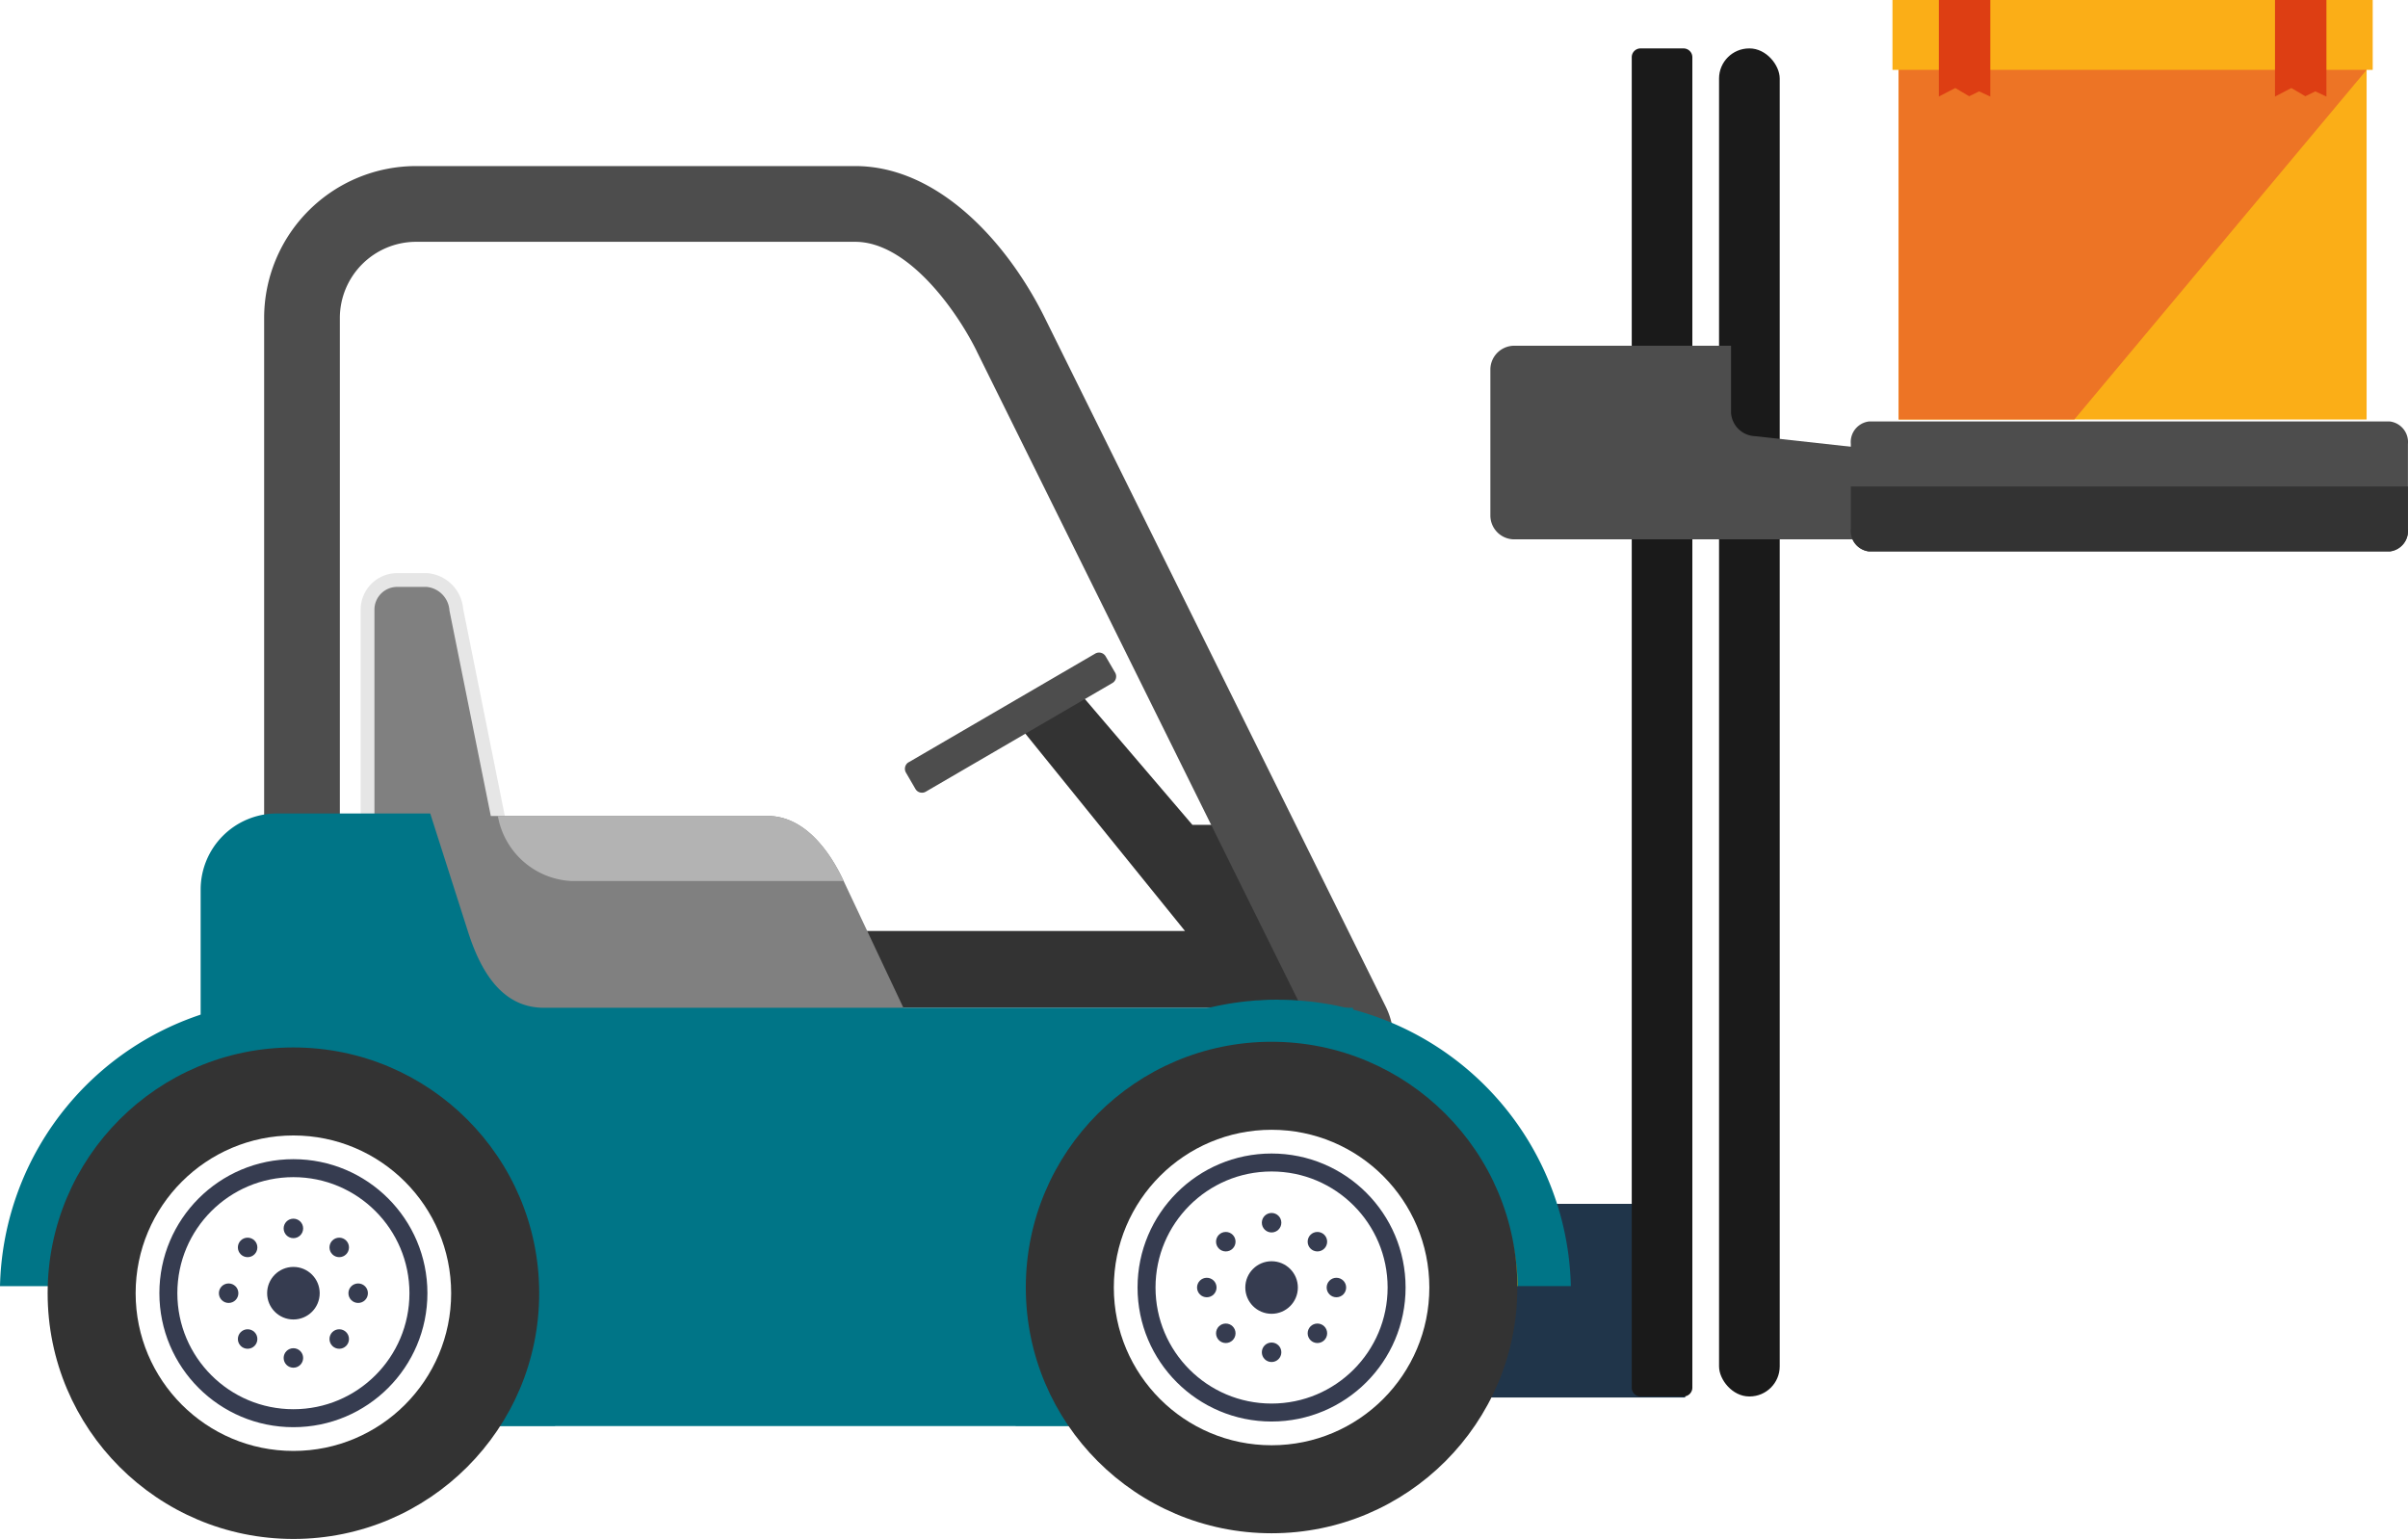 <svg id="object" xmlns="http://www.w3.org/2000/svg" width="148.716" height="95.056" viewBox="0 0 148.716 95.056">
  <path id="Path_62" data-name="Path 62" d="M280.6,266.259h20.986v-7.652a1.367,1.367,0,0,1-.012-.193V254.3H280.6a1.474,1.474,0,0,0-1.471,1.471v9.015A1.476,1.476,0,0,0,280.6,266.259Z" transform="translate(-197.51 -179.941)" fill="#20354a" fill-rule="evenodd"/>
  <path id="Path_63" data-name="Path 63" d="M348.383,92.949V10.774a.545.545,0,0,0-.544-.544h-2.658a.542.542,0,0,0-.541.544V92.952a.544.544,0,0,0,.541.544h2.658a.547.547,0,0,0,.544-.544Z" transform="translate(-243.865 -7.239)" fill="#1a1a1a" fill-rule="evenodd"/>
  <rect id="Rectangle_46" data-name="Rectangle 46" width="3.746" height="83.263" rx="1.86" transform="translate(106.167 2.991)" fill="#1a1a1a"/>
  <path id="Path_64" data-name="Path 64" d="M79.46,122.52h1.825a1.987,1.987,0,0,1,1.825,1.825l2.781,13.822c.2.985-.822,1.825-1.825,1.825H79.458a1.831,1.831,0,0,1-1.828-1.825V124.345a1.831,1.831,0,0,1,1.828-1.825Z" transform="translate(-54.93 -86.694)" fill="gray" stroke="#e6e6e6" stroke-width="0.85" fill-rule="evenodd"/>
  <path id="Path_65" data-name="Path 65" d="M182.23,161.556h19.9l-10.03-12.4,3.7-2.1L202.587,155h1.754l5.725,11.3H184.344Z" transform="translate(-128.945 -104.051)" fill="#333" fill-rule="evenodd"/>
  <path id="Path_66" data-name="Path 66" d="M49.007,172.36H79.268c2.187,0,3.749,2,4.679,3.977l7.5,15.913c.933,1.977-1.792,3.977-3.977,3.977H49.007a3.988,3.988,0,0,1-3.977-3.977V176.337a3.988,3.988,0,0,1,3.977-3.977Z" transform="translate(-31.863 -121.961)" fill="gray" fill-rule="evenodd"/>
  <path id="Path_67" data-name="Path 67" d="M65.15,96.348a9.388,9.388,0,0,1-9.36-9.36V44.437a9.389,9.389,0,0,1,9.36-9.357H92.294c5.146,0,9.418,4.746,11.7,9.357l21.059,42.551c2.284,4.611-4.211,9.36-9.36,9.36ZM99.8,46.513c-1.266-2.559-4.269-6.755-7.506-6.755H65.147a4.713,4.713,0,0,0-4.681,4.681V86.991a4.7,4.7,0,0,0,4.681,4.681h50.546a6.528,6.528,0,0,0,2.538-.614c.652-.292,2.3-1.287,2.588-2.07L99.8,46.519Z" transform="translate(-39.477 -24.822)" fill="#4d4d4d" fill-rule="evenodd"/>
  <path id="Path_68" data-name="Path 68" d="M47.049,209.66h61.815a4.7,4.7,0,0,0,4.679-4.681V183.84H63.57c-2.573,0-3.895-2.228-4.679-4.681l-2.339-7.319h-9.5a4.7,4.7,0,0,0-4.679,4.681v28.457A4.7,4.7,0,0,0,47.049,209.66Z" transform="translate(-29.981 -121.593)" fill="#007587" fill-rule="evenodd"/>
  <path id="Path_69" data-name="Path 69" d="M191.358,144.622l11.524-6.714a.471.471,0,0,1,.64.17l.588,1.009a.472.472,0,0,1-.17.64l-11.524,6.711a.467.467,0,0,1-.64-.167l-.588-1.012a.473.473,0,0,1,.167-.64Z" transform="translate(-135.239 -97.539)" fill="#4d4d4d" fill-rule="evenodd"/>
  <rect id="Rectangle_47" data-name="Rectangle 47" width="38.726" height="10.19" transform="translate(29.346 77.88)" fill="#007587"/>
  <path id="Path_70" data-name="Path 70" d="M17.968,211.187H17.8l-.254.006-.184.006c-.111,0-.222.012-.333.018l-.1.006-.281.02-.187.015-.2.02-.228.023-.222.026h-.006l-.225.032-.184.026-.24.038-.211.035-.123.02c-.117.02-.231.047-.348.067l-.044.012A18.113,18.113,0,0,0,0,228.878l17.7-.012.424.444v8.19H34.279a18.125,18.125,0,0,0-14.433-26.232h-.038c-.132-.015-.26-.026-.389-.038h-.094l-.319-.02-.278-.015-.164-.006c-.2,0-.4-.006-.6,0Z" transform="translate(0 -149.434)" fill="#007587" fill-rule="evenodd"/>
  <path id="Path_71" data-name="Path 71" d="M36.526,226.66a14.867,14.867,0,0,1,1.892,18.708h-2.05v-8.626H11.16A14.862,14.862,0,0,1,36.526,226.66Z" transform="translate(-7.897 -157.301)" fill="#85972d" fill-rule="evenodd"/>
  <path id="Path_72" data-name="Path 72" d="M38.186,229.68a13.9,13.9,0,1,1-19.656,0A13.9,13.9,0,0,1,38.186,229.68Z" transform="translate(-10.232 -159.64)" fill="#344453" fill-rule="evenodd"/>
  <path id="Path_73" data-name="Path 73" d="M41.841,262.105a6.445,6.445,0,1,1,9.114-9.114Z" transform="translate(-28.27 -177.678)" fill="#1a2a3a" fill-rule="evenodd"/>
  <path id="Path_74" data-name="Path 74" d="M48.036,239.53A13.9,13.9,0,0,1,28.38,259.186Z" transform="translate(-20.081 -169.49)" fill="#1a2a3a" fill-rule="evenodd"/>
  <path id="Path_75" data-name="Path 75" d="M55.524,257.56a6.445,6.445,0,0,1-9.114,9.114Z" transform="translate(-32.839 -182.248)" fill="#344453" fill-rule="evenodd"/>
  <path id="Path_76" data-name="Path 76" d="M226.1,211.18h.167l.254.006.184.006c.111,0,.222.012.333.018l.1.006.281.02.184.015.2.02.228.023.222.026h.006l.225.032.184.026.24.038.211.035.123.02c.117.02.231.047.345.067l.047.012a18.113,18.113,0,0,1,14.439,17.316l-17.7-.012-.424.444v8.19H209.789a18.119,18.119,0,0,1,14.433-26.232h.038c.132-.015.26-.026.389-.038h.094l.319-.02.278-.015.164-.006c.2,0,.4-.006.6,0Z" transform="translate(-147.059 -149.426)" fill="#007587" fill-rule="evenodd"/>
  <path id="Path_77" data-name="Path 77" d="M57.881,263.25a4.1,4.1,0,1,1-5.8,5.8Z" transform="translate(-36.851 -186.274)" fill="#aad3ef" fill-rule="evenodd"/>
  <path id="Path_78" data-name="Path 78" d="M49.172,266.153a4.1,4.1,0,1,1,5.8-5.8Z" transform="translate(-33.943 -183.373)" fill="#e1effa" fill-rule="evenodd"/>
  <path id="Path_79" data-name="Path 79" d="M244.327,226.69a14.8,14.8,0,0,1,4.348,10.073H222.6v8.626h-1.187a14.865,14.865,0,0,1,22.916-18.7Z" transform="translate(-154.93 -157.323)" fill="#85972d" fill-rule="evenodd"/>
  <path id="Path_80" data-name="Path 80" d="M226.34,249.336a13.9,13.9,0,1,0,0-19.656A13.9,13.9,0,0,0,226.34,249.336Z" transform="translate(-157.277 -159.64)" fill="#344453" fill-rule="evenodd"/>
  <path id="Path_81" data-name="Path 81" d="M236.19,259.186a13.9,13.9,0,1,0,19.656-19.656Z" transform="translate(-167.126 -169.49)" fill="#1a2a3a" fill-rule="evenodd"/>
  <path id="Path_82" data-name="Path 82" d="M258.755,252.991a6.445,6.445,0,1,0-9.114,9.114Z" transform="translate(-175.308 -177.678)" fill="#1a2a3a" fill-rule="evenodd"/>
  <path id="Path_83" data-name="Path 83" d="M254.21,266.674a6.445,6.445,0,1,0,9.114-9.114Z" transform="translate(-179.877 -182.248)" fill="#344453" fill-rule="evenodd"/>
  <path id="Path_84" data-name="Path 84" d="M265.661,263.25a4.1,4.1,0,0,1-5.8,5.8Z" transform="translate(-183.875 -186.274)" fill="#aad3ef" fill-rule="evenodd"/>
  <path id="Path_85" data-name="Path 85" d="M256.962,266.153a4.1,4.1,0,1,1,5.8-5.8Z" transform="translate(-180.974 -183.373)" fill="#e1effa" fill-rule="evenodd"/>
  <path id="Path_86" data-name="Path 86" d="M59.593,267.4a2.391,2.391,0,0,1-3.383,3.38Z" transform="translate(-39.774 -189.21)" fill="#1a2a3a" fill-rule="evenodd"/>
  <path id="Path_87" data-name="Path 87" d="M54.517,269.087a2.391,2.391,0,1,1,3.383-3.38Z" transform="translate(-38.081 -187.517)" fill="#344453" fill-rule="evenodd"/>
  <path id="Path_88" data-name="Path 88" d="M267.383,267.4A2.391,2.391,0,0,1,264,270.78Z" transform="translate(-186.804 -189.21)" fill="#1a2a3a" fill-rule="evenodd"/>
  <path id="Path_89" data-name="Path 89" d="M262.307,269.087a2.391,2.391,0,1,1,3.383-3.38Z" transform="translate(-185.111 -187.517)" fill="#344453" fill-rule="evenodd"/>
  <path id="Path_90" data-name="Path 90" d="M105.15,172.36a4.861,4.861,0,0,0,4.524,4.018h16.813l-.006-.056c-.933-1.971-2.491-3.962-4.673-3.962Z" transform="translate(-74.403 -121.961)" fill="#b3b3b3" fill-rule="evenodd"/>
  <path id="Path_91" data-name="Path 91" d="M316.251,84.989h34.621a1.478,1.478,0,0,0,1.471-1.474V80.954l-21.229-2.339a1.54,1.54,0,0,1-1.471-1.471V73.03H316.251A1.476,1.476,0,0,0,314.78,74.5v9.015A1.476,1.476,0,0,0,316.251,84.989Z" transform="translate(-222.736 -51.675)" fill="#4d4d4d" fill-rule="evenodd"/>
  <path id="Path_92" data-name="Path 92" d="M392.027,97.057H424.2a1.278,1.278,0,0,0,1.117-1.389V90.419A1.28,1.28,0,0,0,424.2,89.03H392.027a1.28,1.28,0,0,0-1.117,1.389v5.249a1.28,1.28,0,0,0,1.117,1.389Z" transform="translate(-276.605 -62.997)" fill="#4d4d4d" fill-rule="evenodd"/>
  <path id="Path_93" data-name="Path 93" d="M392.027,106.772H424.2a1.278,1.278,0,0,0,1.117-1.389V102.76H390.91v2.623a1.278,1.278,0,0,0,1.117,1.389Z" transform="translate(-276.605 -72.712)" fill="#333" fill-rule="evenodd"/>
  <rect id="Rectangle_48" data-name="Rectangle 48" width="28.902" height="25.91" transform="translate(117.258)" fill="#fbae17"/>
  <rect id="Rectangle_49" data-name="Rectangle 49" width="29.659" height="4.316" transform="translate(116.878)" fill="#fbae17"/>
  <path id="Path_94" data-name="Path 94" d="M401.02,36.354h10.848l18.05-21.594h-28.9Z" transform="translate(-283.759 -10.444)" fill="#ed7425" fill-rule="evenodd"/>
  <path id="Path_95" data-name="Path 95" d="M409.5,0h3.178V5.962l-.687-.319-.617.3-.86-.506-1.015.526Z" transform="translate(-289.759)" fill="#dd3e13" fill-rule="evenodd"/>
  <path id="Path_96" data-name="Path 96" d="M480.5,0h3.176V5.962l-.684-.319-.62.3-.86-.506-1.012.526Z" transform="translate(-339.998)" fill="#dd3e13" fill-rule="evenodd"/>
  <ellipse id="Ellipse_27" data-name="Ellipse 27" cx="15.179" cy="15.179" rx="15.179" ry="15.179" transform="translate(2.942 64.698)" fill="#333"/>
  <ellipse id="Ellipse_28" data-name="Ellipse 28" cx="9.743" cy="9.743" rx="9.743" ry="9.743" transform="translate(8.377 70.134)" fill="#fff"/>
  <ellipse id="Ellipse_29" data-name="Ellipse 29" cx="1.623" cy="1.623" rx="1.623" ry="1.623" transform="translate(16.498 78.254)" fill="#363c50"/>
  <ellipse id="Ellipse_30" data-name="Ellipse 30" cx="0.602" cy="0.602" rx="0.602" ry="0.602" transform="translate(17.518 75.274)" fill="#363c50"/>
  <ellipse id="Ellipse_31" data-name="Ellipse 31" cx="0.602" cy="0.602" rx="0.602" ry="0.602" transform="translate(17.518 83.275)" fill="#363c50"/>
  <ellipse id="Ellipse_32" data-name="Ellipse 32" cx="0.602" cy="0.602" rx="0.602" ry="0.602" transform="translate(13.518 79.275)" fill="#363c50"/>
  <ellipse id="Ellipse_33" data-name="Ellipse 33" cx="0.602" cy="0.602" rx="0.602" ry="0.602" transform="translate(21.518 79.275)" fill="#363c50"/>
  <ellipse id="Ellipse_34" data-name="Ellipse 34" cx="0.602" cy="0.602" rx="0.602" ry="0.602" transform="translate(14.691 76.447)" fill="#363c50"/>
  <ellipse id="Ellipse_35" data-name="Ellipse 35" cx="0.602" cy="0.602" rx="0.602" ry="0.602" transform="translate(20.349 82.105)" fill="#363c50"/>
  <ellipse id="Ellipse_36" data-name="Ellipse 36" cx="0.602" cy="0.602" rx="0.602" ry="0.602" transform="translate(20.349 76.447)" fill="#363c50"/>
  <ellipse id="Ellipse_37" data-name="Ellipse 37" cx="0.602" cy="0.602" rx="0.602" ry="0.602" transform="translate(14.691 82.105)" fill="#363c50"/>
  <ellipse id="Ellipse_38" data-name="Ellipse 38" cx="7.722" cy="7.722" rx="7.722" ry="7.722" transform="translate(10.398 72.154)" fill="none" stroke="#363c50" stroke-width="1.11"/>
  <ellipse id="Ellipse_39" data-name="Ellipse 39" cx="15.179" cy="15.179" rx="15.179" ry="15.179" transform="translate(63.353 64.347)" fill="#333"/>
  <ellipse id="Ellipse_40" data-name="Ellipse 40" cx="9.743" cy="9.743" rx="9.743" ry="9.743" transform="translate(68.789 69.783)" fill="#fff"/>
  <ellipse id="Ellipse_41" data-name="Ellipse 41" cx="1.623" cy="1.623" rx="1.623" ry="1.623" transform="translate(76.909 77.903)" fill="#363c50"/>
  <ellipse id="Ellipse_42" data-name="Ellipse 42" cx="0.602" cy="0.602" rx="0.602" ry="0.602" transform="translate(77.93 74.921)" fill="#363c50"/>
  <ellipse id="Ellipse_43" data-name="Ellipse 43" cx="0.602" cy="0.602" rx="0.602" ry="0.602" transform="translate(77.93 82.924)" fill="#363c50"/>
  <ellipse id="Ellipse_44" data-name="Ellipse 44" cx="0.602" cy="0.602" rx="0.602" ry="0.602" transform="translate(73.929 78.924)" fill="#363c50"/>
  <ellipse id="Ellipse_45" data-name="Ellipse 45" cx="0.602" cy="0.602" rx="0.602" ry="0.602" transform="translate(81.933 78.924)" fill="#363c50"/>
  <ellipse id="Ellipse_46" data-name="Ellipse 46" cx="0.602" cy="0.602" rx="0.602" ry="0.602" transform="translate(75.102 76.093)" fill="#363c50"/>
  <ellipse id="Ellipse_47" data-name="Ellipse 47" cx="0.602" cy="0.602" rx="0.602" ry="0.602" transform="translate(80.76 81.751)" fill="#363c50"/>
  <ellipse id="Ellipse_48" data-name="Ellipse 48" cx="0.602" cy="0.602" rx="0.602" ry="0.602" transform="translate(80.76 76.093)" fill="#363c50"/>
  <ellipse id="Ellipse_49" data-name="Ellipse 49" cx="0.602" cy="0.602" rx="0.602" ry="0.602" transform="translate(75.102 81.751)" fill="#363c50"/>
  <ellipse id="Ellipse_50" data-name="Ellipse 50" cx="7.722" cy="7.722" rx="7.722" ry="7.722" transform="translate(70.809 71.804)" fill="none" stroke="#363c50" stroke-width="1.11"/>
</svg>
